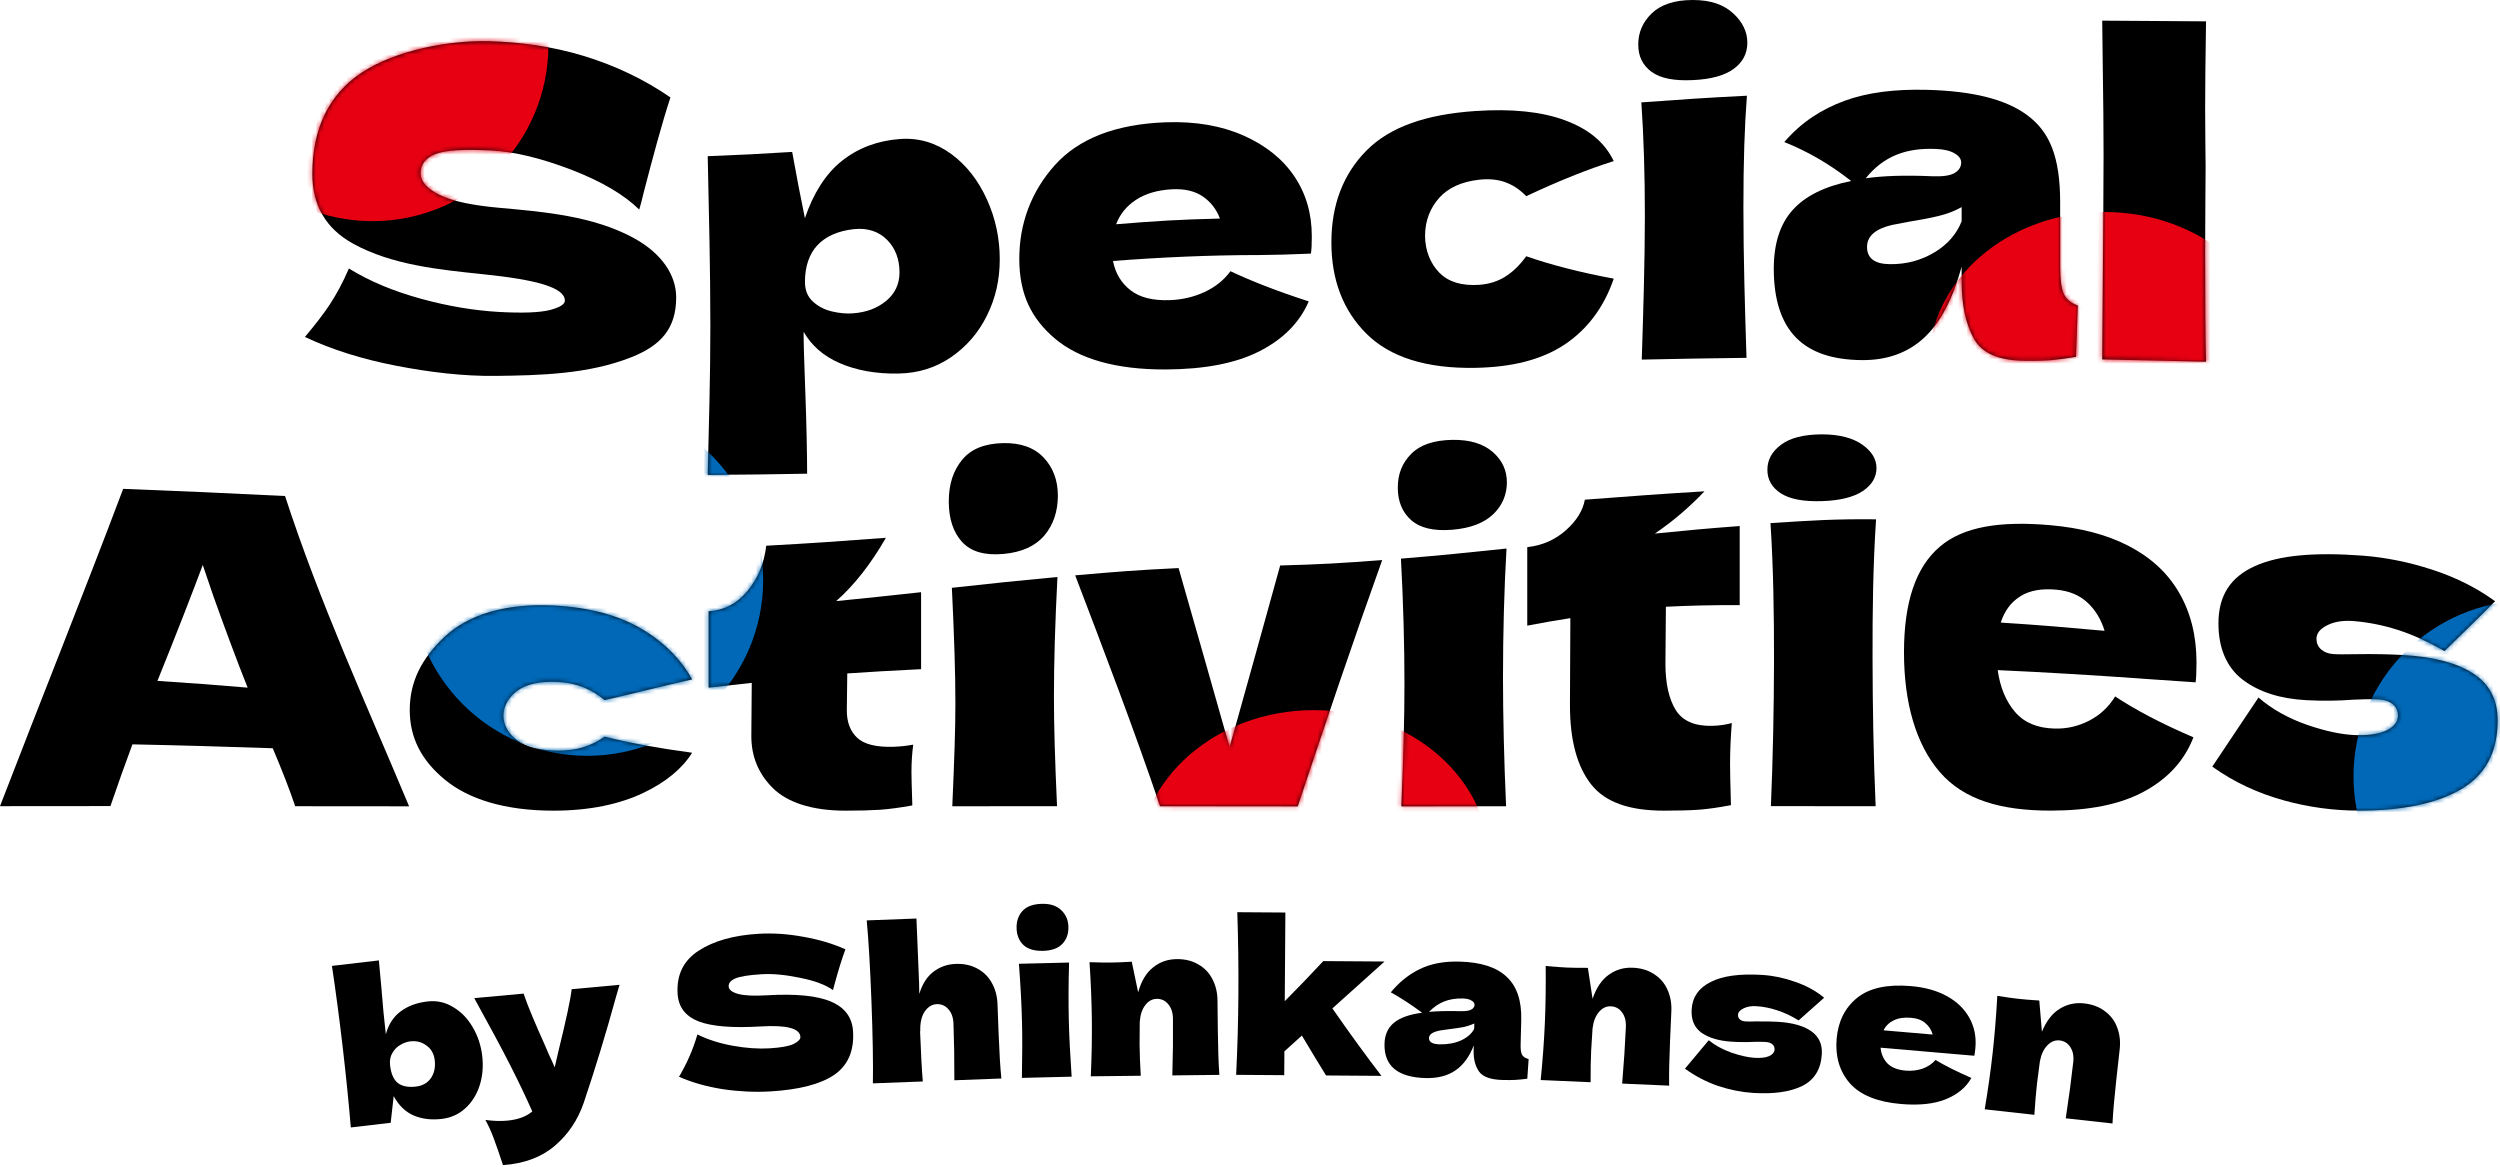<svg width="574" height="268" viewBox="0 0 574 268" fill="none" xmlns="http://www.w3.org/2000/svg">
<path d="M474.296 256.763C475.006 252.109 475.58 247.81 476.018 243.866C476.173 242.467 475.947 241.315 475.339 240.41C474.763 239.509 473.95 239 472.901 238.884C471.851 238.767 470.907 239.145 470.07 240.018C469.236 240.859 468.666 242.084 468.358 243.692C468.026 246.102 467.804 247.816 467.691 248.834C467.451 250.996 467.251 253.373 467.092 255.963L455.69 254.697C456.453 250.146 457.061 245.834 457.513 241.763C457.965 237.692 458.321 233.321 458.582 228.649C460.671 228.978 462.272 229.204 463.385 229.327C464.562 229.458 466.173 229.589 468.219 229.719L468.824 236.886C469.838 234.423 471.191 232.673 472.884 231.638C474.58 230.57 476.462 230.151 478.529 230.381C480.437 230.593 482.044 231.206 483.348 232.22C484.655 233.202 485.579 234.448 486.12 235.957C486.693 237.469 486.88 239.116 486.683 240.897L485.92 247.767C485.45 251.997 485.154 255.393 485.03 257.955L474.296 256.763Z" fill="black"/>
<path d="M447.369 241.89L431.779 240.551C431.913 241.975 432.436 243.176 433.348 244.154C434.294 245.103 435.692 245.656 437.541 245.815C438.88 245.93 440.161 245.783 441.385 245.375C442.611 244.934 443.616 244.266 444.4 243.369C446.445 244.605 449.186 245.981 452.62 247.496C451.44 249.643 449.486 251.274 446.756 252.388C444.061 253.473 440.626 253.837 436.449 253.478C431.029 253.012 427.119 251.424 424.718 248.712C422.352 245.971 421.344 242.561 421.695 238.48C422.037 234.494 423.607 231.369 426.403 229.104C429.199 226.839 433.323 225.941 438.775 226.41C442.027 226.689 444.802 227.473 447.1 228.763C449.398 230.052 451.101 231.724 452.209 233.779C453.32 235.801 453.769 238.056 453.555 240.543C453.484 241.372 453.399 241.991 453.299 242.4L447.369 241.89ZM438.824 233.688C437.23 233.551 435.897 233.742 434.824 234.26C433.752 234.778 432.963 235.546 432.458 236.562L443.745 237.532C443.45 236.479 442.898 235.612 442.089 234.933C441.283 234.221 440.195 233.806 438.824 233.688Z" fill="black"/>
<path d="M402.526 250.934C399.844 250.763 397.137 250.223 394.405 249.312C391.707 248.371 389.193 247.056 386.864 245.369L392.329 238.839C393.731 239.986 395.451 240.929 397.488 241.668C399.527 242.374 401.297 242.775 402.798 242.871C404.235 242.962 405.349 242.841 406.14 242.506C406.965 242.142 407.398 241.64 407.438 241.001C407.471 240.49 407.304 240.079 406.939 239.767C406.574 239.455 406.057 239.278 405.386 239.236C404.971 239.209 404.491 239.195 403.946 239.192C403.433 239.192 403.016 239.197 402.694 239.209C401.021 239.295 399.307 239.282 397.55 239.171C394.708 238.99 392.426 238.316 390.705 237.148C389.017 235.951 388.251 234.139 388.405 231.712C388.584 228.901 390.047 226.814 392.795 225.449C395.545 224.053 399.491 223.518 404.633 223.845C407.155 224.005 409.671 224.534 412.179 225.431C414.721 226.298 416.937 227.513 418.825 229.076L412.963 234.282C411.204 233.208 409.538 232.429 407.966 231.945C406.427 231.43 404.86 231.122 403.263 231.02C402.145 230.949 401.173 231.112 400.346 231.508C399.519 231.905 399.087 232.39 399.051 232.965C399.023 233.412 399.16 233.774 399.463 234.05C399.798 234.327 400.237 234.484 400.78 234.518C401.323 234.553 402.076 234.552 403.041 234.517C405.382 234.506 407.128 234.537 408.277 234.61C411.599 234.821 414.134 235.543 415.883 236.776C417.632 238.01 418.434 239.776 418.288 242.076C418.069 245.525 416.568 247.946 413.786 249.341C411.006 250.703 407.253 251.234 402.526 250.934Z" fill="black"/>
<path d="M372.446 248.794C372.843 244.103 373.128 239.775 373.301 235.811C373.363 234.404 373.06 233.27 372.393 232.408C371.758 231.548 370.913 231.094 369.858 231.048C368.803 231.002 367.887 231.442 367.11 232.369C366.334 233.264 365.846 234.524 365.647 236.149C365.477 238.576 365.37 240.301 365.325 241.324C365.23 243.498 365.19 245.883 365.205 248.478L353.744 247.977C354.201 243.384 354.518 239.042 354.697 234.95C354.876 230.858 354.939 226.473 354.888 221.794C356.993 221.982 358.606 222.1 359.725 222.149C360.908 222.201 362.524 222.224 364.574 222.217L365.657 229.327C366.504 226.802 367.737 224.966 369.357 223.819C370.978 222.641 372.827 222.097 374.905 222.188C376.824 222.272 378.467 222.776 379.836 223.701C381.206 224.593 382.212 225.774 382.852 227.244C383.525 228.714 383.822 230.345 383.744 232.135L383.442 239.041C383.256 243.293 383.187 246.701 383.236 249.265L372.446 248.794Z" fill="black"/>
<path d="M349.135 239.856C349.108 240.944 349.217 241.714 349.461 242.169C349.706 242.623 350.21 242.956 350.973 243.167L350.669 247.672C349.642 247.807 348.743 247.897 347.974 247.942C347.236 247.987 346.244 247.995 344.996 247.964C342.245 247.895 340.437 247.242 339.571 246.004C338.706 244.735 338.298 243.14 338.346 241.221L338.375 240.021C337.382 242.621 335.974 244.539 334.151 245.774C332.36 247.01 330.089 247.594 327.338 247.525C324.139 247.446 321.739 246.746 320.14 245.426C318.572 244.107 317.819 242.184 317.882 239.656C317.934 237.577 318.662 235.963 320.067 234.813C321.472 233.664 323.619 232.901 326.51 232.524C324.121 230.736 321.727 229.173 319.328 227.833C321.308 225.449 323.545 223.664 326.039 222.478C328.534 221.259 331.541 220.693 335.06 220.781C339.986 220.903 343.606 222.065 345.92 224.267C348.267 226.438 349.386 229.731 349.276 234.146L349.135 239.856ZM335.858 229.251C334.226 229.211 332.78 229.447 331.519 229.96C330.258 230.473 329.118 231.261 328.099 232.324C330.024 232.147 332.426 232.095 335.305 232.166C336.489 232.196 337.324 232.072 337.811 231.796C338.298 231.52 338.547 231.159 338.558 230.711C338.568 230.327 338.336 230.001 337.862 229.733C337.39 229.433 336.721 229.273 335.858 229.251ZM330.555 239.779C332.346 239.823 333.97 239.528 335.426 238.891C336.883 238.223 337.898 237.336 338.469 236.23L338.5 234.983C337.723 235.347 336.868 235.63 335.934 235.831C335.002 236 333.878 236.164 332.561 236.324L330.827 236.569C329.026 236.876 328.116 237.462 328.094 238.325C328.071 239.253 328.891 239.738 330.555 239.779Z" fill="black"/>
<path d="M317.893 220.765L305.913 231.529C309.936 237.318 313.692 242.48 317.18 247.017L304.461 246.928L302.04 242.974C300.459 240.307 299.415 238.572 298.909 237.768L294.899 241.388L294.861 246.86L283.821 246.783C284.12 240.705 284.291 234.546 284.335 228.306C284.379 222.034 284.295 215.745 284.084 209.44L295.123 209.517L294.98 229.869C298.107 226.722 301.056 223.655 303.829 220.666L317.893 220.765Z" fill="black"/>
<path d="M269.167 246.912C269.307 242.206 269.354 237.869 269.31 233.901C269.294 232.494 268.929 231.378 268.216 230.553C267.535 229.729 266.666 229.323 265.61 229.335C264.554 229.346 263.664 229.836 262.938 230.805C262.213 231.741 261.795 233.026 261.686 234.659C261.649 237.091 261.636 238.82 261.648 239.844C261.672 242.02 261.763 244.403 261.92 246.993L250.448 247.122C250.653 242.511 250.732 238.158 250.686 234.062C250.64 229.966 250.463 225.584 250.155 220.915C252.268 220.988 253.884 221.017 255.004 221.005C256.188 220.992 257.803 220.926 259.85 220.807L261.321 227.847C262.028 225.278 263.159 223.378 264.713 222.144C266.267 220.879 268.084 220.234 270.164 220.211C272.084 220.189 273.753 220.603 275.17 221.451C276.588 222.267 277.656 223.391 278.376 224.823C279.128 226.255 279.515 227.867 279.535 229.659L279.612 236.57C279.66 240.826 279.778 244.233 279.967 246.791L269.167 246.912Z" fill="black"/>
<path d="M239.489 218.315C237.473 218.364 235.958 217.905 234.942 216.937C233.958 215.969 233.446 214.685 233.408 213.085C233.369 211.518 233.818 210.21 234.752 209.163C235.719 208.115 237.21 207.567 239.226 207.518C241.145 207.471 242.63 207.963 243.679 208.994C244.728 209.993 245.271 211.26 245.308 212.795C245.347 214.395 244.883 215.703 243.915 216.718C242.948 217.734 241.472 218.266 239.489 218.315ZM234.629 247.482C234.728 242.326 234.736 238.068 234.654 234.709C234.557 230.71 234.32 226.235 233.943 221.283L245.46 221.002C245.32 225.775 245.301 230.257 245.403 234.447C245.489 237.966 245.704 242.218 246.05 247.203L234.629 247.482Z" fill="black"/>
<path d="M219.121 248.031C219.135 243.323 219.067 238.986 218.917 235.021C218.864 233.614 218.47 232.508 217.735 231.704C217.032 230.898 216.153 230.514 215.097 230.554C213.978 230.597 213.04 231.177 212.281 232.294C211.555 233.41 211.227 234.912 211.299 236.798L211.247 236.704C211.444 241.917 211.655 245.783 211.878 248.305L200.414 248.738C200.496 244.124 200.388 237.884 200.09 230.017C199.793 222.151 199.429 215.92 198.999 211.325L210.415 210.893L211.022 225.665L211.07 228.209C211.753 225.942 212.826 224.252 214.289 223.14C215.782 221.994 217.489 221.385 219.407 221.313C221.326 221.24 223.005 221.609 224.445 222.419C225.883 223.197 226.981 224.293 227.739 225.705C228.529 227.116 228.958 228.717 229.026 230.508L229.287 237.415C229.448 241.668 229.657 245.07 229.913 247.623L219.121 248.031Z" fill="black"/>
<path d="M155.903 247.231C156.891 245.537 157.694 243.966 158.313 242.518C158.963 241.069 159.568 239.398 160.128 237.505C162.474 238.678 165.171 239.542 168.217 240.097C171.264 240.651 174.081 240.851 176.668 240.696C179.32 240.537 181.175 240.201 182.234 239.689C183.291 239.144 183.804 238.601 183.771 238.058C183.654 236.109 180.625 235.313 174.684 235.67C168.168 236.061 163.4 235.673 160.381 234.508C157.36 233.311 155.758 231.195 155.576 228.16C155.317 223.848 156.915 220.563 160.37 218.304C163.825 216.045 168.411 214.744 174.129 214.401C177.451 214.201 180.879 214.428 184.412 215.082C187.976 215.702 191.207 216.662 194.106 217.963C193.306 220.126 192.486 222.756 191.646 225.852C191.493 226.502 191.362 226.991 191.253 227.318C189.546 226.106 187.021 225.168 183.679 224.503C180.335 223.806 177.402 223.533 174.878 223.684C171.844 223.866 169.812 224.197 168.783 224.675C167.752 225.122 167.259 225.728 167.305 226.495C167.351 227.262 168.107 227.841 169.573 228.234C171.07 228.593 173.191 228.69 175.938 228.526C182.71 228.119 187.676 228.607 190.837 229.988C193.995 231.337 195.67 233.609 195.862 236.803C196.13 241.275 194.695 244.599 191.555 246.775C188.414 248.919 183.537 250.189 176.925 250.586C173.38 250.799 169.747 250.632 166.028 250.086C162.306 249.508 158.931 248.556 155.903 247.231Z" fill="black"/>
<path d="M142.249 226.111L141.404 228.985C139.116 237.324 136.658 245.39 134.031 253.183C132.66 257.165 130.455 260.452 127.415 263.044C124.378 265.668 120.402 267.158 115.485 267.512C114.637 264.923 113.938 262.898 113.386 261.438C112.869 260.007 112.224 258.572 111.449 257.133C113.24 257.387 114.9 257.443 116.429 257.303C118.915 257.075 120.842 256.368 122.212 255.182C120.752 251.878 119.062 248.337 117.141 244.561C115.22 240.785 112.468 235.654 108.885 229.17L120.214 228.132C120.742 229.69 121.437 231.49 122.299 233.532C123.162 235.574 124.016 237.536 124.864 239.418C125.11 240.006 125.498 240.903 126.026 242.107C126.583 243.277 127.027 244.265 127.358 245.07L128.255 241.18C130.011 234.046 131.011 229.359 131.255 227.119L142.249 226.111Z" fill="black"/>
<path d="M98.142 229.935C100.271 229.686 102.238 230.116 104.044 231.226C105.877 232.301 107.379 233.849 108.549 235.871C109.716 237.861 110.439 240.047 110.718 242.431C111 244.847 110.799 247.126 110.115 249.267C109.427 251.378 108.326 253.117 106.811 254.486C105.295 255.856 103.505 256.661 101.439 256.902C99.023 257.185 96.866 256.921 94.967 256.112C93.065 255.272 91.539 253.791 90.389 251.67L89.703 257.791L80.549 258.861C80.041 252.863 79.414 246.67 78.667 240.282C77.913 233.83 77.095 227.659 76.213 221.769L86.988 220.51L87.531 226.391C87.855 230.541 88.206 234.237 88.585 237.479C89.191 235.218 90.308 233.476 91.937 232.255C93.594 230.998 95.662 230.225 98.142 229.935ZM95.497 249.478C97.022 249.3 98.171 248.65 98.942 247.529C99.713 246.408 100.004 245.037 99.814 243.416C99.643 241.954 99.013 240.835 97.924 240.061C96.862 239.25 95.617 238.929 94.186 239.096C93.456 239.181 92.713 239.445 91.959 239.888C91.202 240.299 90.582 240.919 90.099 241.748C89.612 242.546 89.434 243.502 89.564 244.614C89.794 246.585 90.404 247.947 91.395 248.701C92.381 249.423 93.749 249.682 95.497 249.478Z" fill="black"/>
<path d="M67.776 185.108C66.5 181.313 64.778 176.89 62.619 171.798C51.882 171.436 41.144 171.117 30.406 170.905C28.386 176.38 27.376 179.197 25.356 185.076C15.214 185.076 10.142 185.076 0 185.098C9.356 160.784 19.094 136.618 28.28 112.24C40.676 112.708 53.062 113.271 65.447 113.888C73.549 138.744 83.904 161.156 93.929 185.13C83.468 185.13 78.237 185.119 67.776 185.108ZM56.857 157.881C54.295 151.449 51.669 144.379 48.979 136.841C48.012 134.045 47.523 132.61 46.555 129.718C44.195 136.044 40.729 144.996 36.147 156.329C44.429 156.871 48.575 157.201 56.857 157.881Z" fill="black"/>
<path d="M118.871 170.044C120.923 171.521 123.974 172.297 128.014 172.34C130.236 172.361 132.224 172.095 133.967 171.553C135.722 171.011 137.338 170.192 138.815 169.129C144.535 170.586 151.244 171.798 158.909 172.829C156.687 176.412 152.934 179.569 147.65 182.078C142.366 184.587 135.509 186.129 127.1 186.129C115.851 186.129 107.538 183.46 102.158 179.027C96.768 174.594 94.078 169.416 94.078 162.995C94.078 156.573 96.768 151.141 102.158 146.144C107.548 141.147 115.862 138.5 127.1 139.032C135.52 139.436 142.366 141.392 147.65 144.592C152.934 147.792 156.687 151.864 158.909 155.989C152.913 157.318 146.215 159.051 138.815 160.741C137.338 159.518 135.722 158.508 133.967 157.807C132.213 157.094 130.225 156.68 128.014 156.573C123.974 156.382 120.923 157.052 118.871 158.519C116.819 159.986 115.586 162.07 115.586 164.303C115.586 166.556 116.808 168.587 118.871 170.054V170.044Z" fill="black"/>
<path d="M211.503 153.639C205.304 153.937 199.649 154.277 194.535 154.617C194.492 158.232 194.471 159.859 194.428 163.091C194.428 165.833 195.226 167.896 196.799 169.384C198.383 170.883 201.19 171.596 205.23 171.458C206.782 171.404 208.26 171.234 209.674 170.969C209.408 173.01 209.27 175.104 209.27 177.326C209.27 178.379 209.334 180.728 209.472 184.928C206.506 185.459 204.018 185.789 201.998 185.927C199.978 186.055 197.352 186.129 194.12 186.129C186.242 186.129 180.671 184.162 177.407 180.909C174.144 177.656 172.506 173.69 172.506 169.023C172.549 164.334 172.57 162.229 172.602 156.786C169.434 157.126 166.138 157.498 162.704 157.881V140.339C166.202 140.148 169.168 138.638 171.592 135.725C174.016 132.812 175.462 129.336 175.93 125.296C186.923 124.7 192.408 124.296 203.401 123.478C199.967 129.463 196.161 134.332 191.994 138.011C199.787 137.245 203.688 136.81 211.481 135.97V153.66L211.503 153.639Z" fill="black"/>
<path d="M220.922 124.466C218.87 122.234 217.839 119.098 217.839 115.143C217.839 111.188 218.859 108.051 220.922 105.553C222.974 103.055 226.121 101.821 230.363 101.736C234.403 101.662 237.496 102.789 239.655 105.096C241.813 107.403 242.887 110.305 242.887 113.835C242.887 117.365 241.845 120.543 239.761 122.978C237.677 125.413 234.541 126.816 230.363 127.188C226.121 127.56 222.974 126.688 220.922 124.456V124.466ZM218.647 185.108C219.115 174.392 219.359 167.471 219.359 161.57C219.359 154.532 219.093 146.357 218.551 134.96C228.247 133.907 233.095 133.376 242.791 132.472C242.249 143.008 241.983 151.97 241.983 159.976C241.983 166.705 242.217 174.477 242.695 185.098C233.084 185.098 228.268 185.098 218.657 185.119L218.647 185.108Z" fill="black"/>
<path d="M317.349 128.602C310.619 147.356 304.272 166.227 297.957 185.13C287.421 185.119 276.886 185.098 266.35 185.098C260.301 167.258 253.571 149.706 246.862 132.1C256.356 131.26 261.108 130.888 270.602 130.431C274.525 144.135 278.438 157.839 282.318 171.553C286.209 157.658 290.09 143.752 293.928 129.835C303.305 129.58 307.983 129.304 317.36 128.591L317.349 128.602Z" fill="black"/>
<path d="M324.016 119.438C321.964 117.62 320.933 115.121 320.933 111.964C320.933 108.806 321.953 106.276 324.016 104.203C326.068 102.13 329.215 101.067 333.457 100.992C337.496 100.928 340.59 101.896 342.748 103.788C344.907 105.681 345.98 107.988 345.98 110.762C345.98 113.537 344.938 116.057 342.855 118.056C340.771 120.054 337.635 121.288 333.457 121.628C329.215 121.979 326.068 121.245 324.016 119.427V119.438ZM321.751 185.13C322.219 174.456 322.464 164.6 322.464 157.073C322.464 148.1 322.198 138.362 321.656 128.262C331.351 127.464 336.199 126.965 345.895 125.944C345.353 135.257 345.087 145.581 345.087 155.585C345.087 163.984 345.321 174.594 345.8 185.119C336.189 185.119 331.373 185.13 321.762 185.13H321.751Z" fill="black"/>
<path d="M399.457 138.936C393.259 138.904 387.603 139.053 382.489 139.308C382.446 144.305 382.425 146.984 382.383 152.363C382.383 156.924 383.18 160.496 384.753 163.027C386.337 165.557 389.144 166.758 393.184 166.652C394.736 166.61 396.214 166.397 397.628 166.014C397.362 169.225 397.224 172.404 397.224 175.476C397.224 176.933 397.288 180.335 397.426 184.864C394.46 185.427 391.972 185.778 389.952 185.916C387.932 186.055 385.306 186.129 382.074 186.129C374.196 186.129 368.625 184.258 365.362 180.133C362.098 176.008 360.46 169.98 360.46 161.9C360.503 153.777 360.524 149.567 360.556 141.923C357.388 142.412 354.092 142.986 350.658 143.646V125.625C354.156 125.242 357.122 123.892 359.546 121.734C361.97 119.576 363.416 117.248 363.884 114.728C374.877 113.899 380.363 113.473 391.356 112.804C387.922 116.408 384.116 119.693 379.948 122.51C387.741 121.734 391.643 121.362 399.435 120.777V138.957L399.457 138.936Z" fill="black"/>
<path d="M408.876 113.271C406.824 111.921 405.792 110.135 405.792 107.86C405.792 105.585 406.813 103.724 408.876 102.151C410.927 100.577 414.074 99.738 418.316 99.727C422.356 99.727 425.45 100.577 427.608 102.108C429.766 103.639 430.84 105.415 430.84 107.477C430.84 109.54 429.798 111.337 427.715 112.729C425.631 114.133 422.495 114.93 418.316 115.058C414.074 115.196 410.927 114.6 408.876 113.261V113.271ZM406.6 185.076C407.068 173.892 407.292 162.655 407.313 151.492C407.323 141.073 407.175 130.526 406.505 120.107C416.201 119.491 421.049 119.14 430.745 119.236C430.043 129.772 429.915 140.435 429.937 150.96C429.958 162.304 430.149 173.743 430.649 185.108C421.038 185.119 416.222 185.087 406.611 185.087L406.6 185.076Z" fill="black"/>
<path d="M491.6 155.797C480.639 155.032 469.656 154.351 458.674 153.862C459.216 157.785 460.545 161.007 462.661 163.473C464.787 165.94 467.796 167.173 471.697 167.279C474.525 167.364 477.183 166.748 479.682 165.461C482.169 164.175 484.158 162.314 485.635 159.901C490.143 162.889 496.139 166.089 503.613 169.289C501.529 174.668 497.734 178.783 492.248 181.749C486.762 184.726 479.607 186.118 470.783 186.118C459.333 186.118 450.87 183.62 445.385 177.273C439.899 170.926 437.156 161.379 437.156 149.791C437.156 138.202 439.877 130.25 445.331 125.561C450.785 120.873 459.269 119.576 470.783 120.586C477.651 121.192 483.605 122.702 488.655 125.306C493.705 127.911 497.574 131.387 500.275 136.002C502.975 140.616 504.315 145.974 504.315 152.076C504.315 154.118 504.251 155.649 504.113 156.669C499.105 156.318 496.596 156.148 491.589 155.808L491.6 155.797ZM463.915 136.884C461.757 138.213 460.247 140.212 459.376 142.944C468.912 143.561 473.675 143.975 483.211 144.836C482.403 142.178 481.085 140.031 479.267 138.34C477.449 136.65 475.089 135.672 472.197 135.396C468.827 135.077 466.073 135.544 463.915 136.873V136.884Z" fill="black"/>
<path d="M524.355 183.758C518.529 182.153 513.054 179.665 507.94 176.018C512.182 169.725 514.308 166.418 518.55 160.146C521.644 162.835 525.386 164.919 529.756 166.439C534.136 167.949 537.899 168.704 541.068 168.789C544.098 168.863 546.437 168.47 548.084 167.641C549.732 166.801 550.562 165.695 550.562 164.303C550.562 163.186 550.158 162.304 549.35 161.645C548.542 160.986 547.436 160.635 546.022 160.571C545.15 160.539 544.151 160.528 543.045 160.55C541.939 160.571 541.046 160.603 540.366 160.645C536.868 160.911 533.264 160.964 529.554 160.762C523.558 160.443 518.699 158.912 514.957 156.084C511.225 153.256 509.354 148.781 509.354 143.167C509.354 136.671 512.15 132.504 517.732 129.974C523.324 127.443 531.531 126.763 542.375 127.571C547.691 127.964 553.06 129.049 558.482 130.813C563.904 132.578 568.699 135.002 572.877 138.043C568.231 142.721 565.903 144.932 561.257 149.482C557.419 147.303 553.836 145.676 550.498 144.613C547.159 143.55 543.811 142.88 540.451 142.604C538.091 142.412 536.071 142.699 534.391 143.529C532.711 144.347 531.861 145.4 531.861 146.665C531.861 147.654 532.212 148.472 532.924 149.1C533.636 149.727 534.561 150.088 535.699 150.173C536.847 150.258 538.463 150.237 540.44 150.205C545.278 150.12 549.031 150.237 551.444 150.375C558.45 150.758 563.872 152.108 567.699 154.543C571.537 156.977 573.462 160.571 573.462 165.419C573.462 172.691 570.634 177.996 564.978 181.26C559.322 184.534 551.508 186.118 541.546 186.118C535.89 186.118 530.149 185.364 524.323 183.758H524.355Z" fill="black"/>
<path d="M75.717 69.902C77.227 67.606 78.694 64.937 80.108 61.641C84.892 64.608 90.442 66.893 96.778 68.626C103.104 70.359 109.004 71.295 114.447 71.614C120.04 71.933 123.973 71.763 126.259 71.178C128.545 70.582 129.693 69.87 129.693 69.03C129.693 66 123.144 64.225 110.907 62.96C101.094 61.939 89.953 60.876 81.011 55.911C74.845 52.488 71.719 47.204 71.719 39.889C71.719 29.492 75.579 21.603 83.031 16.681C90.931 11.461 103.295 9.196 112.427 9.462C119.263 9.664 126.62 10.589 133.988 12.832C141.356 15.075 148.011 18.286 153.933 22.369C151.977 28.322 149.925 35.977 147.777 44.259C147.373 46.002 147.033 47.278 146.767 48.118C143.333 44.748 138.145 41.644 131.213 38.986C124.282 36.328 118.147 34.829 112.831 34.552C106.431 34.223 102.126 34.489 99.903 35.392C97.682 36.306 96.576 37.752 96.576 39.74C96.576 41.728 98.107 43.419 101.169 44.865C104.231 46.3 108.781 47.172 114.447 47.693C124.654 48.618 136.199 49.543 145.555 54.678C151.998 58.218 155.251 63.204 155.251 68.275C155.251 75.377 151.806 79.311 144.949 82.022C135.062 85.934 123.963 86.189 113.746 86.306C106.431 86.391 98.66 85.477 90.92 83.967C83.18 82.468 76.206 80.289 70.008 77.365C72.294 74.644 74.197 72.209 75.717 69.913V69.902Z" fill="black"/>
<path d="M218.445 35.382C221.942 37.954 224.675 41.527 226.62 45.843C228.577 50.159 229.544 54.742 229.544 59.515C229.544 64.289 228.566 68.467 226.62 72.422C224.664 76.387 221.921 79.555 218.392 81.99C214.862 84.425 210.833 85.679 206.325 85.764C201.073 85.871 196.576 85.009 192.844 83.393C189.102 81.777 186.327 79.364 184.509 76.175C184.509 78.928 184.637 82.968 184.913 90.346C185.179 97.48 185.317 104.678 185.317 108.76C176.185 108.92 171.624 108.983 162.491 109.036C162.757 97.618 163.108 86.189 163.097 74.771C163.097 61.811 162.768 48.83 162.491 35.86C170.252 35.562 174.122 35.36 181.883 34.882C183.053 41.271 183.637 44.429 184.807 50.096C186.688 44.525 189.516 39.943 193.291 36.944C197.065 33.946 201.509 32.298 206.623 31.916C211.003 31.597 214.936 32.809 218.445 35.382ZM203.444 69.105C205.496 67.393 206.527 65.235 206.527 62.534C206.527 59.536 205.581 56.995 203.699 55.092C201.817 53.189 199.255 52.264 196.023 52.615C192.323 53.03 189.527 54.306 187.645 56.336C185.764 58.367 184.817 61.259 184.817 64.703C184.817 66.649 185.423 68.116 186.635 69.232C187.847 70.349 189.293 71.093 190.973 71.497C192.653 71.901 194.269 72.06 195.821 71.943C198.851 71.72 201.392 70.806 203.444 69.094V69.105Z" fill="black"/>
<path d="M288.475 58.558C277.524 58.579 266.467 59.079 255.549 59.919C256.091 62.747 257.42 64.948 259.536 66.617C261.662 68.286 264.671 69.051 268.572 68.913C271.4 68.817 274.058 68.201 276.557 67.053C279.044 65.894 281.033 64.299 282.51 62.269C287.018 64.406 293.014 66.787 300.488 69.2C298.404 74.048 294.609 77.886 289.123 80.672C283.637 83.447 276.482 84.786 267.658 84.829C256.208 84.882 247.745 82.394 242.26 77.78C236.774 73.166 234.031 67.51 234.031 59.43C234.031 51.35 236.752 43.972 242.206 37.901C247.66 31.831 256.144 28.492 267.658 28.078C274.526 27.833 280.48 28.886 285.53 31.129C290.58 33.383 294.449 36.455 297.15 40.442C299.85 44.429 301.19 49.011 301.19 54.263C301.19 56.017 301.126 57.346 300.988 58.229C295.98 58.441 293.471 58.516 288.464 58.569L288.475 58.558ZM260.801 45.896C258.643 47.321 257.133 49.181 256.261 51.488C265.798 50.712 270.561 50.414 280.097 50.181C279.289 48.033 277.971 46.343 276.153 45.099C274.335 43.865 271.975 43.302 269.083 43.462C265.713 43.642 262.959 44.471 260.801 45.896Z" fill="black"/>
<path d="M330.48 62.609C332.532 64.714 335.583 65.671 339.623 65.394C341.845 65.235 343.833 64.629 345.576 63.534C347.331 62.449 348.947 60.876 350.424 58.835C356.144 60.833 362.853 62.545 370.518 63.98C368.296 70.466 364.543 75.558 359.259 79.088C353.975 82.617 347.118 84.308 338.708 84.457C327.46 84.659 319.146 81.99 313.767 76.653C308.377 71.316 305.687 64.267 305.687 55.656C305.687 47.044 308.377 39.974 313.767 34.542C319.157 29.109 327.471 26.26 338.708 25.494C347.129 24.92 353.975 25.643 359.259 27.599C364.543 29.555 368.296 32.426 370.518 36.987C364.522 38.869 357.824 41.559 350.424 45.046C348.947 43.504 347.331 42.452 345.576 41.824C343.822 41.197 341.834 41.016 339.623 41.261C335.583 41.707 332.532 43.121 330.48 45.386C328.428 47.65 327.195 50.648 327.195 54.093C327.195 57.516 328.417 60.514 330.48 62.62V62.609Z" fill="black"/>
<path d="M379.225 16.511C377.173 15.022 376.142 12.96 376.142 10.206C376.142 7.453 377.162 5.082 379.225 3.083C381.277 1.084 384.424 0 388.665 0C392.907 0 395.799 1.106 397.957 3.083C400.116 5.061 401.189 7.336 401.189 9.802C401.189 12.269 400.148 14.278 398.064 15.809C395.98 17.34 392.844 18.201 388.665 18.392C384.424 18.595 381.277 17.999 379.225 16.511ZM376.95 82.543C377.29 71.592 377.651 60.631 377.662 49.681C377.662 39.921 377.396 31.437 376.854 23.506C386.55 22.805 391.398 22.464 401.094 21.975C400.551 28.981 400.286 37.083 400.286 47.703C400.286 59.196 400.637 70.678 400.998 82.16C391.387 82.277 386.571 82.362 376.96 82.564L376.95 82.543Z" fill="black"/>
<path d="M473.015 61.205C473.015 64.108 473.281 66.202 473.823 67.425C474.366 68.658 475.439 69.562 477.055 70.147C476.896 74.941 476.811 77.344 476.651 81.926C474.493 82.288 472.622 82.543 471.049 82.681C469.465 82.819 467.36 82.872 464.734 82.83C458.939 82.755 455.101 81.139 453.22 77.78C451.338 74.41 450.392 69.966 450.392 64.576V61.205C448.436 68.467 445.597 73.963 441.855 77.472C438.112 80.98 433.349 82.713 427.566 82.681C420.836 82.638 415.765 80.98 412.363 77.514C408.961 74.048 407.26 68.754 407.26 61.705C407.26 55.911 408.706 51.435 411.597 48.214C414.489 44.992 418.976 42.77 425.025 41.558C419.911 37.519 414.787 34.659 409.673 32.617C413.713 27.918 418.327 25.058 423.515 23.145C428.703 21.242 434.997 20.434 442.407 20.625C452.773 20.891 460.47 22.73 465.488 26.472C470.506 30.215 473.015 35.807 473.015 46.513V61.195V61.205ZM435.444 35.53C432.818 36.593 430.458 38.327 428.374 40.931C432.414 40.357 437.464 40.198 443.524 40.463C446.012 40.57 447.766 40.325 448.776 39.719C449.786 39.113 450.285 38.305 450.285 37.327C450.285 36.487 449.786 35.807 448.776 35.212C447.766 34.616 446.352 34.276 444.534 34.202C441.1 34.042 438.07 34.467 435.444 35.53ZM444.13 57.963C447.16 56.134 449.243 53.731 450.392 50.819V47.555C448.776 48.458 446.99 49.139 445.033 49.606C443.077 50.074 440.728 50.521 437.963 50.967C436.507 51.244 435.784 51.382 434.328 51.669C430.553 52.562 428.672 54.252 428.672 56.687C428.672 59.302 430.426 60.621 433.924 60.653C437.698 60.695 441.089 59.781 444.119 57.952L444.13 57.963Z" fill="black"/>
<path d="M506.303 57.825C506.303 69.264 506.367 77.971 506.505 83.043C496.969 82.83 492.206 82.713 482.669 82.522C482.712 77.1 482.733 74.218 482.776 68.531C482.861 57.538 482.967 46.545 482.978 35.562C482.978 29.694 482.914 23.017 482.776 13.789C482.733 10.387 482.712 8.654 482.669 4.742C492.206 4.795 496.969 4.837 506.505 4.901C506.367 13.885 506.303 19.998 506.303 25.069C506.303 30.714 506.399 35.243 506.41 38.252C506.41 41.994 506.303 48.309 506.303 57.825Z" fill="black"/>
<mask id="mask0_9797_1839" style="mask-type:alpha" maskUnits="userSpaceOnUse" x="0" y="0" width="574" height="187">
<path d="M67.776 185.108C66.5 181.313 64.778 176.89 62.619 171.798C51.882 171.436 41.144 171.117 30.406 170.905C28.386 176.38 27.376 179.197 25.356 185.076C15.214 185.076 10.142 185.076 0 185.098C9.356 160.784 19.094 136.618 28.28 112.24C40.676 112.708 53.062 113.271 65.447 113.888C73.549 138.744 83.904 161.156 93.929 185.13C83.468 185.13 78.237 185.119 67.776 185.108ZM56.857 157.881C54.295 151.449 51.669 144.379 48.979 136.841C48.012 134.045 47.523 132.61 46.555 129.718C44.195 136.044 40.729 144.996 36.147 156.329C44.429 156.871 48.575 157.201 56.857 157.881Z" fill="black"/>
<path d="M118.871 170.044C120.923 171.521 123.974 172.297 128.014 172.34C130.236 172.361 132.224 172.095 133.967 171.553C135.722 171.011 137.338 170.192 138.815 169.129C144.535 170.586 151.244 171.798 158.909 172.829C156.687 176.412 152.934 179.569 147.65 182.078C142.366 184.587 135.509 186.129 127.1 186.129C115.851 186.129 107.538 183.46 102.158 179.027C96.768 174.594 94.078 169.416 94.078 162.995C94.078 156.573 96.768 151.141 102.158 146.144C107.548 141.147 115.862 138.5 127.1 139.032C135.52 139.436 142.366 141.392 147.65 144.592C152.934 147.792 156.687 151.864 158.909 155.989C152.913 157.318 146.215 159.051 138.815 160.741C137.338 159.518 135.722 158.508 133.967 157.807C132.213 157.094 130.225 156.68 128.014 156.573C123.974 156.382 120.923 157.052 118.871 158.519C116.819 159.986 115.586 162.07 115.586 164.303C115.586 166.556 116.808 168.587 118.871 170.054V170.044Z" fill="black"/>
<path d="M211.503 153.639C205.304 153.937 199.649 154.277 194.535 154.617C194.492 158.232 194.471 159.859 194.428 163.091C194.428 165.833 195.226 167.896 196.799 169.384C198.383 170.883 201.19 171.596 205.23 171.458C206.782 171.404 208.26 171.234 209.674 170.969C209.408 173.01 209.27 175.104 209.27 177.326C209.27 178.379 209.334 180.728 209.472 184.928C206.506 185.459 204.018 185.789 201.998 185.927C199.978 186.055 197.352 186.129 194.12 186.129C186.242 186.129 180.671 184.162 177.407 180.909C174.144 177.656 172.506 173.69 172.506 169.023C172.549 164.334 172.57 162.229 172.602 156.786C169.434 157.126 166.138 157.498 162.704 157.881V140.339C166.202 140.148 169.168 138.638 171.592 135.725C174.016 132.812 175.462 129.336 175.93 125.296C186.923 124.7 192.408 124.296 203.401 123.478C199.967 129.463 196.161 134.332 191.994 138.011C199.787 137.245 203.688 136.81 211.481 135.97V153.66L211.503 153.639Z" fill="black"/>
<path d="M220.922 124.466C218.87 122.234 217.839 119.098 217.839 115.143C217.839 111.188 218.859 108.051 220.922 105.553C222.974 103.055 226.121 101.821 230.363 101.736C234.403 101.662 237.496 102.789 239.655 105.096C241.813 107.403 242.887 110.305 242.887 113.835C242.887 117.365 241.845 120.543 239.761 122.978C237.677 125.413 234.541 126.816 230.363 127.188C226.121 127.56 222.974 126.688 220.922 124.456V124.466ZM218.647 185.108C219.115 174.392 219.359 167.471 219.359 161.57C219.359 154.532 219.093 146.357 218.551 134.96C228.247 133.907 233.095 133.376 242.791 132.472C242.249 143.008 241.983 151.97 241.983 159.976C241.983 166.705 242.217 174.477 242.695 185.098C233.084 185.098 228.268 185.098 218.657 185.119L218.647 185.108Z" fill="black"/>
<path d="M317.349 128.602C310.619 147.356 304.272 166.227 297.957 185.13C287.421 185.119 276.886 185.098 266.35 185.098C260.301 167.258 253.571 149.706 246.862 132.1C256.356 131.26 261.108 130.888 270.602 130.431C274.525 144.135 278.438 157.839 282.318 171.553C286.209 157.658 290.09 143.752 293.928 129.835C303.305 129.58 307.983 129.304 317.36 128.591L317.349 128.602Z" fill="black"/>
<path d="M324.016 119.438C321.964 117.62 320.933 115.121 320.933 111.964C320.933 108.806 321.953 106.276 324.016 104.203C326.068 102.13 329.215 101.067 333.457 100.992C337.496 100.928 340.59 101.896 342.748 103.788C344.907 105.681 345.98 107.988 345.98 110.762C345.98 113.537 344.938 116.057 342.855 118.056C340.771 120.054 337.635 121.288 333.457 121.628C329.215 121.979 326.068 121.245 324.016 119.427V119.438ZM321.751 185.13C322.219 174.456 322.464 164.6 322.464 157.073C322.464 148.1 322.198 138.362 321.656 128.262C331.351 127.464 336.199 126.965 345.895 125.944C345.353 135.257 345.087 145.581 345.087 155.585C345.087 163.984 345.321 174.594 345.8 185.119C336.189 185.119 331.373 185.13 321.762 185.13H321.751Z" fill="black"/>
<path d="M399.457 138.936C393.259 138.904 387.603 139.053 382.489 139.308C382.446 144.305 382.425 146.984 382.383 152.363C382.383 156.924 383.18 160.496 384.753 163.027C386.337 165.557 389.144 166.758 393.184 166.652C394.736 166.61 396.214 166.397 397.628 166.014C397.362 169.225 397.224 172.404 397.224 175.476C397.224 176.933 397.288 180.335 397.426 184.864C394.46 185.427 391.972 185.778 389.952 185.916C387.932 186.055 385.306 186.129 382.074 186.129C374.196 186.129 368.625 184.258 365.362 180.133C362.098 176.008 360.46 169.98 360.46 161.9C360.503 153.777 360.524 149.567 360.556 141.923C357.388 142.412 354.092 142.986 350.658 143.646V125.625C354.156 125.242 357.122 123.892 359.546 121.734C361.97 119.576 363.416 117.248 363.884 114.728C374.877 113.899 380.363 113.473 391.356 112.804C387.922 116.408 384.116 119.693 379.948 122.51C387.741 121.734 391.643 121.362 399.435 120.777V138.957L399.457 138.936Z" fill="black"/>
<path d="M408.876 113.271C406.824 111.921 405.792 110.135 405.792 107.86C405.792 105.585 406.813 103.724 408.876 102.151C410.927 100.577 414.074 99.738 418.316 99.727C422.356 99.727 425.45 100.577 427.608 102.108C429.766 103.639 430.84 105.415 430.84 107.477C430.84 109.54 429.798 111.337 427.715 112.729C425.631 114.133 422.495 114.93 418.316 115.058C414.074 115.196 410.927 114.6 408.876 113.261V113.271ZM406.6 185.076C407.068 173.892 407.292 162.655 407.313 151.492C407.323 141.073 407.175 130.526 406.505 120.107C416.201 119.491 421.049 119.14 430.745 119.236C430.043 129.772 429.915 140.435 429.937 150.96C429.958 162.304 430.149 173.743 430.649 185.108C421.038 185.119 416.222 185.087 406.611 185.087L406.6 185.076Z" fill="black"/>
<path d="M491.6 155.797C480.639 155.032 469.656 154.351 458.674 153.862C459.216 157.785 460.545 161.007 462.661 163.473C464.787 165.94 467.796 167.173 471.697 167.279C474.525 167.364 477.183 166.748 479.682 165.461C482.169 164.175 484.158 162.314 485.635 159.901C490.143 162.889 496.139 166.089 503.613 169.289C501.529 174.668 497.734 178.783 492.248 181.749C486.762 184.726 479.607 186.118 470.783 186.118C459.333 186.118 450.87 183.62 445.385 177.273C439.899 170.926 437.156 161.379 437.156 149.791C437.156 138.202 439.877 130.25 445.331 125.561C450.785 120.873 459.269 119.576 470.783 120.586C477.651 121.192 483.605 122.702 488.655 125.306C493.705 127.911 497.574 131.387 500.275 136.002C502.975 140.616 504.315 145.974 504.315 152.076C504.315 154.118 504.251 155.649 504.113 156.669C499.105 156.318 496.596 156.148 491.589 155.808L491.6 155.797ZM463.915 136.884C461.757 138.213 460.247 140.212 459.376 142.944C468.912 143.561 473.675 143.975 483.211 144.836C482.403 142.178 481.085 140.031 479.267 138.34C477.449 136.65 475.089 135.672 472.197 135.396C468.827 135.077 466.073 135.544 463.915 136.873V136.884Z" fill="black"/>
<path d="M524.355 183.758C518.529 182.153 513.054 179.665 507.94 176.018C512.182 169.725 514.308 166.418 518.55 160.146C521.644 162.835 525.386 164.919 529.756 166.439C534.136 167.949 537.899 168.704 541.068 168.789C544.098 168.863 546.437 168.47 548.084 167.641C549.732 166.801 550.562 165.695 550.562 164.303C550.562 163.186 550.158 162.304 549.35 161.645C548.542 160.986 547.436 160.635 546.022 160.571C545.15 160.539 544.151 160.528 543.045 160.55C541.939 160.571 541.046 160.603 540.366 160.645C536.868 160.911 533.264 160.964 529.554 160.762C523.558 160.443 518.699 158.912 514.957 156.084C511.225 153.256 509.354 148.781 509.354 143.167C509.354 136.671 512.15 132.504 517.732 129.974C523.324 127.443 531.531 126.763 542.375 127.571C547.691 127.964 553.06 129.049 558.482 130.813C563.904 132.578 568.699 135.002 572.877 138.043C568.231 142.721 565.903 144.932 561.257 149.482C557.419 147.303 553.836 145.676 550.498 144.613C547.159 143.55 543.811 142.88 540.451 142.604C538.091 142.412 536.071 142.699 534.391 143.529C532.711 144.347 531.861 145.4 531.861 146.665C531.861 147.654 532.212 148.472 532.924 149.1C533.636 149.727 534.561 150.088 535.699 150.173C536.847 150.258 538.463 150.237 540.44 150.205C545.278 150.12 549.031 150.237 551.444 150.375C558.45 150.758 563.872 152.108 567.699 154.543C571.537 156.977 573.462 160.571 573.462 165.419C573.462 172.691 570.634 177.996 564.978 181.26C559.322 184.534 551.508 186.118 541.546 186.118C535.89 186.118 530.149 185.364 524.323 183.758H524.355Z" fill="black"/>
<path d="M75.717 69.902C77.227 67.606 78.694 64.937 80.108 61.641C84.892 64.608 90.442 66.893 96.778 68.626C103.104 70.359 109.004 71.295 114.447 71.614C120.04 71.933 123.973 71.763 126.259 71.178C128.545 70.582 129.693 69.87 129.693 69.03C129.693 66 123.144 64.225 110.907 62.96C101.094 61.939 89.953 60.876 81.011 55.911C74.845 52.488 71.719 47.204 71.719 39.889C71.719 29.492 75.579 21.603 83.031 16.681C90.931 11.461 103.295 9.196 112.427 9.462C119.263 9.664 126.62 10.589 133.988 12.832C141.356 15.075 148.011 18.286 153.933 22.369C151.977 28.322 149.925 35.977 147.777 44.259C147.373 46.002 147.033 47.278 146.767 48.118C143.333 44.748 138.145 41.644 131.213 38.986C124.282 36.328 118.147 34.829 112.831 34.552C106.431 34.223 102.126 34.489 99.903 35.392C97.682 36.306 96.576 37.752 96.576 39.74C96.576 41.728 98.107 43.419 101.169 44.865C104.231 46.3 108.781 47.172 114.447 47.693C124.654 48.618 136.199 49.543 145.555 54.678C151.998 58.218 155.251 63.204 155.251 68.275C155.251 75.377 151.806 79.311 144.949 82.022C135.062 85.934 123.963 86.189 113.746 86.306C106.431 86.391 98.66 85.477 90.92 83.967C83.18 82.468 76.206 80.289 70.008 77.365C72.294 74.644 74.197 72.209 75.717 69.913V69.902Z" fill="black"/>
<path d="M218.445 35.382C221.942 37.954 224.675 41.527 226.62 45.843C228.577 50.159 229.544 54.742 229.544 59.515C229.544 64.289 228.566 68.467 226.62 72.422C224.664 76.387 221.921 79.555 218.392 81.99C214.862 84.425 210.833 85.679 206.325 85.764C201.073 85.871 196.576 85.009 192.844 83.393C189.102 81.777 186.327 79.364 184.509 76.175C184.509 78.928 184.637 82.968 184.913 90.346C185.179 97.48 185.317 104.678 185.317 108.76C176.185 108.92 171.624 108.983 162.491 109.036C162.757 97.618 163.108 86.189 163.097 74.771C163.097 61.811 162.768 48.83 162.491 35.86C170.252 35.562 174.122 35.36 181.883 34.882C183.053 41.271 183.637 44.429 184.807 50.096C186.688 44.525 189.516 39.943 193.291 36.944C197.065 33.946 201.509 32.298 206.623 31.916C211.003 31.597 214.936 32.809 218.445 35.382ZM203.444 69.105C205.496 67.393 206.527 65.235 206.527 62.534C206.527 59.536 205.581 56.995 203.699 55.092C201.817 53.189 199.255 52.264 196.023 52.615C192.323 53.03 189.527 54.306 187.645 56.336C185.764 58.367 184.817 61.259 184.817 64.703C184.817 66.649 185.423 68.116 186.635 69.232C187.847 70.349 189.293 71.093 190.973 71.497C192.653 71.901 194.269 72.06 195.821 71.943C198.851 71.72 201.392 70.806 203.444 69.094V69.105Z" fill="black"/>
<path d="M288.475 58.558C277.524 58.579 266.467 59.079 255.549 59.919C256.091 62.747 257.42 64.948 259.536 66.617C261.662 68.286 264.671 69.051 268.572 68.913C271.4 68.817 274.058 68.201 276.557 67.053C279.044 65.894 281.033 64.299 282.51 62.269C287.018 64.406 293.014 66.787 300.488 69.2C298.404 74.048 294.609 77.886 289.123 80.672C283.637 83.447 276.482 84.786 267.658 84.829C256.208 84.882 247.745 82.394 242.26 77.78C236.774 73.166 234.031 67.51 234.031 59.43C234.031 51.35 236.752 43.972 242.206 37.901C247.66 31.831 256.144 28.492 267.658 28.078C274.526 27.833 280.48 28.886 285.53 31.129C290.58 33.383 294.449 36.455 297.15 40.442C299.85 44.429 301.19 49.011 301.19 54.263C301.19 56.017 301.126 57.346 300.988 58.229C295.98 58.441 293.471 58.516 288.464 58.569L288.475 58.558ZM260.801 45.896C258.643 47.321 257.133 49.181 256.261 51.488C265.798 50.712 270.561 50.414 280.097 50.181C279.289 48.033 277.971 46.343 276.153 45.099C274.335 43.865 271.975 43.302 269.083 43.462C265.713 43.642 262.959 44.471 260.801 45.896Z" fill="black"/>
<path d="M330.48 62.609C332.532 64.714 335.583 65.671 339.623 65.394C341.845 65.235 343.833 64.629 345.576 63.534C347.331 62.449 348.947 60.876 350.424 58.835C356.144 60.833 362.853 62.545 370.518 63.98C368.296 70.466 364.543 75.558 359.259 79.088C353.975 82.617 347.118 84.308 338.708 84.457C327.46 84.659 319.146 81.99 313.767 76.653C308.377 71.316 305.687 64.267 305.687 55.656C305.687 47.044 308.377 39.974 313.767 34.542C319.157 29.109 327.471 26.26 338.708 25.494C347.129 24.92 353.975 25.643 359.259 27.599C364.543 29.555 368.296 32.426 370.518 36.987C364.522 38.869 357.824 41.559 350.424 45.046C348.947 43.504 347.331 42.452 345.576 41.824C343.822 41.197 341.834 41.016 339.623 41.261C335.583 41.707 332.532 43.121 330.48 45.386C328.428 47.65 327.195 50.648 327.195 54.093C327.195 57.516 328.417 60.514 330.48 62.62V62.609Z" fill="black"/>
<path d="M379.225 16.511C377.173 15.022 376.142 12.96 376.142 10.206C376.142 7.453 377.162 5.082 379.225 3.083C381.277 1.084 384.424 0 388.665 0C392.907 0 395.799 1.106 397.957 3.083C400.116 5.061 401.189 7.336 401.189 9.802C401.189 12.269 400.148 14.278 398.064 15.809C395.98 17.34 392.844 18.201 388.665 18.392C384.424 18.595 381.277 17.999 379.225 16.511ZM376.95 82.543C377.29 71.592 377.651 60.631 377.662 49.681C377.662 39.921 377.396 31.437 376.854 23.506C386.55 22.805 391.398 22.464 401.094 21.975C400.551 28.981 400.286 37.083 400.286 47.703C400.286 59.196 400.637 70.678 400.998 82.16C391.387 82.277 386.571 82.362 376.96 82.564L376.95 82.543Z" fill="black"/>
<path d="M473.015 61.205C473.015 64.108 473.281 66.202 473.823 67.425C474.366 68.658 475.439 69.562 477.055 70.147C476.896 74.941 476.811 77.344 476.651 81.926C474.493 82.288 472.622 82.543 471.049 82.681C469.465 82.819 467.36 82.872 464.734 82.83C458.939 82.755 455.101 81.139 453.22 77.78C451.338 74.41 450.392 69.966 450.392 64.576V61.205C448.436 68.467 445.597 73.963 441.855 77.472C438.112 80.98 433.349 82.713 427.566 82.681C420.836 82.638 415.765 80.98 412.363 77.514C408.961 74.048 407.26 68.754 407.26 61.705C407.26 55.911 408.706 51.435 411.597 48.214C414.489 44.992 418.976 42.77 425.025 41.558C419.911 37.519 414.787 34.659 409.673 32.617C413.713 27.918 418.327 25.058 423.515 23.145C428.703 21.242 434.997 20.434 442.407 20.625C452.773 20.891 460.47 22.73 465.488 26.472C470.506 30.215 473.015 35.807 473.015 46.513V61.195V61.205ZM435.444 35.53C432.818 36.593 430.458 38.327 428.374 40.931C432.414 40.357 437.464 40.198 443.524 40.463C446.012 40.57 447.766 40.325 448.776 39.719C449.786 39.113 450.285 38.305 450.285 37.327C450.285 36.487 449.786 35.807 448.776 35.212C447.766 34.616 446.352 34.276 444.534 34.202C441.1 34.042 438.07 34.467 435.444 35.53ZM444.13 57.963C447.16 56.134 449.243 53.731 450.392 50.819V47.555C448.776 48.458 446.99 49.139 445.033 49.606C443.077 50.074 440.728 50.521 437.963 50.967C436.507 51.244 435.784 51.382 434.328 51.669C430.553 52.562 428.672 54.252 428.672 56.687C428.672 59.302 430.426 60.621 433.924 60.653C437.698 60.695 441.089 59.781 444.119 57.952L444.13 57.963Z" fill="black"/>
<path d="M506.303 57.825C506.303 69.264 506.367 77.971 506.505 83.043C496.969 82.83 492.206 82.713 482.669 82.522C482.712 77.1 482.733 74.218 482.776 68.531C482.861 57.538 482.967 46.545 482.978 35.562C482.978 29.694 482.914 23.017 482.776 13.789C482.733 10.387 482.712 8.654 482.669 4.742C492.206 4.795 496.969 4.837 506.505 4.901C506.367 13.885 506.303 19.998 506.303 25.069C506.303 30.714 506.399 35.243 506.41 38.252C506.41 41.994 506.303 48.309 506.303 57.825Z" fill="black"/>
</mask>
<g mask="url(#mask0_9797_1839)">
<g filter="url(#filter0_f_9797_1839)">
<circle cx="580.767" cy="178.26" r="40.397" fill="#0068B7"/>
</g>
<g filter="url(#filter1_f_9797_1839)">
<circle cx="134.83" cy="133.141" r="40.397" fill="#0068B7"/>
</g>
<g filter="url(#filter2_f_9797_1839)">
<circle cx="85.515" cy="10.378" r="40.397" fill="#E60012"/>
</g>
<g filter="url(#filter3_f_9797_1839)">
<ellipse cx="483.186" cy="83.826" rx="40.397" ry="35.15" fill="#E60012"/>
</g>
<g filter="url(#filter4_f_9797_1839)">
<ellipse cx="301.663" cy="198.196" rx="40.397" ry="35.15" fill="#E60012"/>
</g>
</g>
<defs>
<filter id="filter0_f_9797_1839" x="510.37" y="107.863" width="140.793" height="140.793" filterUnits="userSpaceOnUse" color-interpolation-filters="sRGB">
<feFlood flood-opacity="0" result="BackgroundImageFix"/>
<feBlend mode="normal" in="SourceGraphic" in2="BackgroundImageFix" result="shape"/>
<feGaussianBlur stdDeviation="15" result="effect1_foregroundBlur_9797_1839"/>
</filter>
<filter id="filter1_f_9797_1839" x="64.434" y="62.745" width="140.793" height="140.793" filterUnits="userSpaceOnUse" color-interpolation-filters="sRGB">
<feFlood flood-opacity="0" result="BackgroundImageFix"/>
<feBlend mode="normal" in="SourceGraphic" in2="BackgroundImageFix" result="shape"/>
<feGaussianBlur stdDeviation="15" result="effect1_foregroundBlur_9797_1839"/>
</filter>
<filter id="filter2_f_9797_1839" x="15.118" y="-60.019" width="140.793" height="140.793" filterUnits="userSpaceOnUse" color-interpolation-filters="sRGB">
<feFlood flood-opacity="0" result="BackgroundImageFix"/>
<feBlend mode="normal" in="SourceGraphic" in2="BackgroundImageFix" result="shape"/>
<feGaussianBlur stdDeviation="15" result="effect1_foregroundBlur_9797_1839"/>
</filter>
<filter id="filter3_f_9797_1839" x="412.789" y="18.676" width="140.793" height="130.301" filterUnits="userSpaceOnUse" color-interpolation-filters="sRGB">
<feFlood flood-opacity="0" result="BackgroundImageFix"/>
<feBlend mode="normal" in="SourceGraphic" in2="BackgroundImageFix" result="shape"/>
<feGaussianBlur stdDeviation="15" result="effect1_foregroundBlur_9797_1839"/>
</filter>
<filter id="filter4_f_9797_1839" x="231.267" y="133.045" width="140.793" height="130.301" filterUnits="userSpaceOnUse" color-interpolation-filters="sRGB">
<feFlood flood-opacity="0" result="BackgroundImageFix"/>
<feBlend mode="normal" in="SourceGraphic" in2="BackgroundImageFix" result="shape"/>
<feGaussianBlur stdDeviation="15" result="effect1_foregroundBlur_9797_1839"/>
</filter>
</defs>
</svg>
